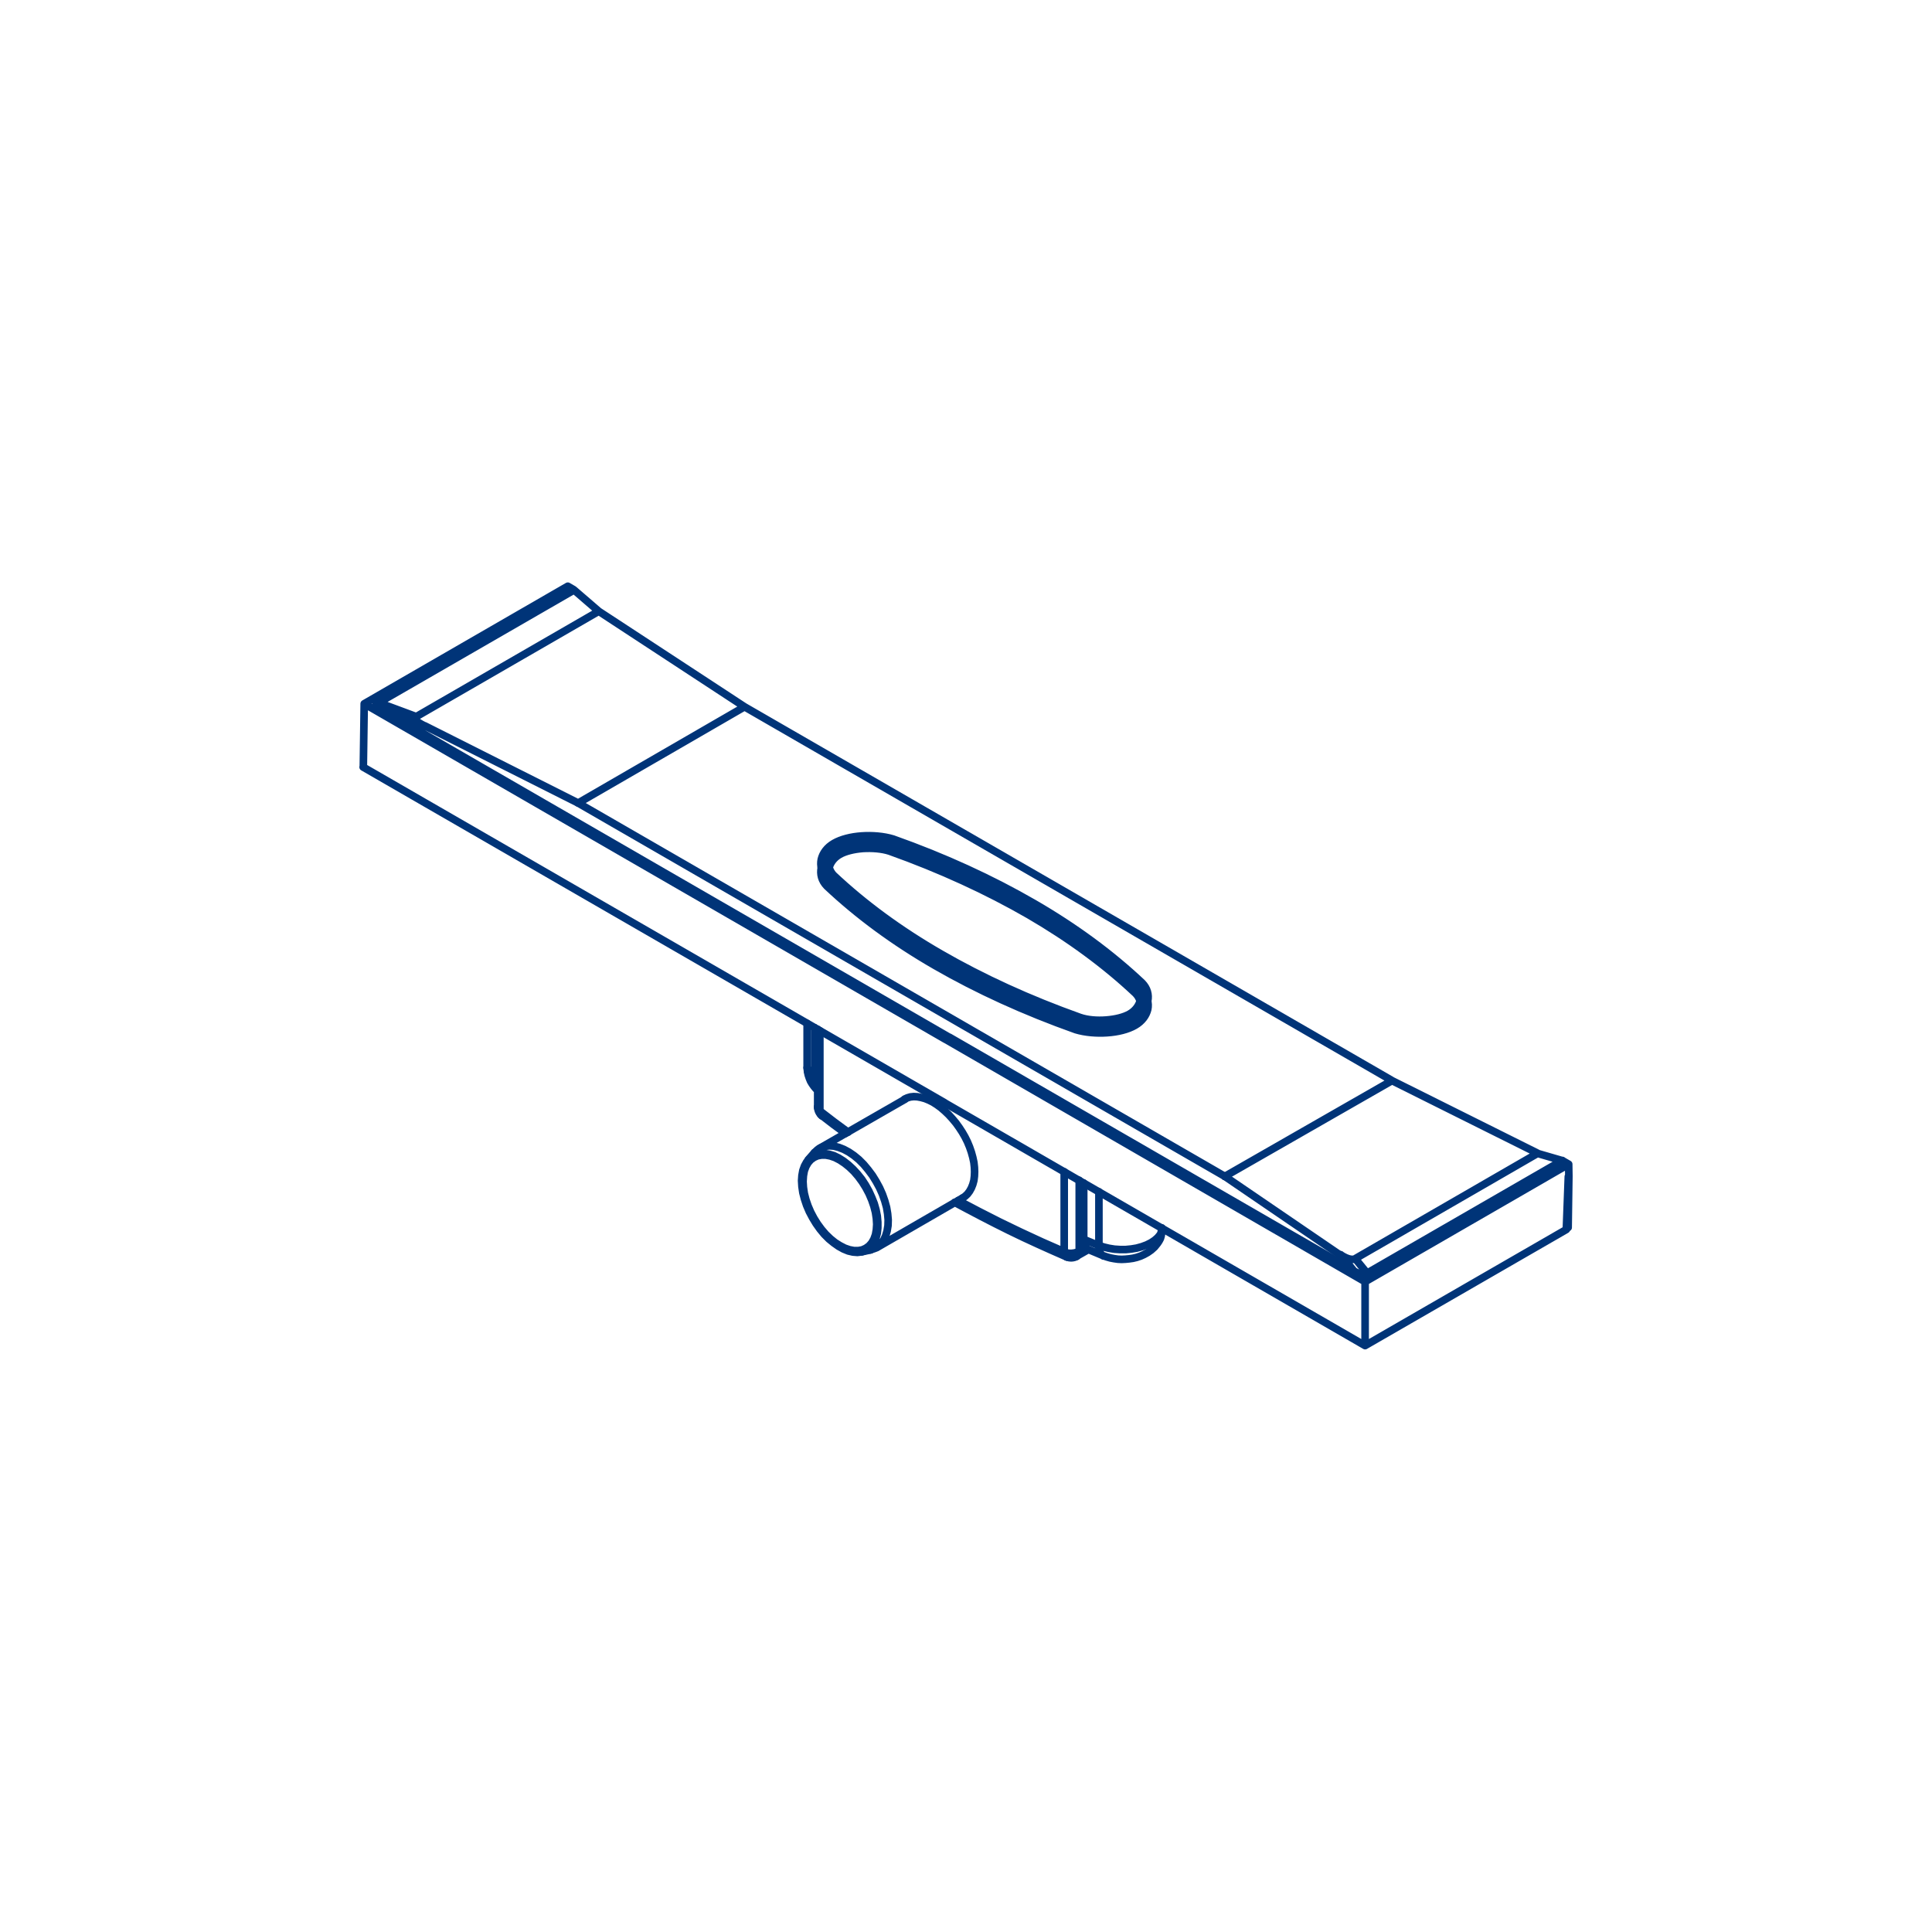<?xml version="1.0" encoding="UTF-8"?>
<!-- Generator: Adobe Illustrator 27.3.1, SVG Export Plug-In . SVG Version: 6.00 Build 0)  -->
<svg xmlns="http://www.w3.org/2000/svg" xmlns:xlink="http://www.w3.org/1999/xlink" version="1.1" id="Lager_1" x="0px" y="0px" viewBox="0 0 1080 1080" style="enable-background:new 0 0 1080 1080;" xml:space="preserve">
<style type="text/css">
	.st0{fill:none;stroke:#003478;stroke-width:4.252;stroke-linecap:round;stroke-linejoin:round;stroke-miterlimit:10;}
	.st1{fill:#003478;stroke:#003478;stroke-miterlimit:10;}
	.st2{enable-background:new    ;}
</style>
<g>
	<g>
		<path class="st0" d="M323.2,448.9l361.5,208.7 M614.3,696.2v-30 M605.8,692.8l8.5,3.5 M605.8,661.3v31.4 M596.2,702.6l-0.7-0.6    l-0.5-1l-0.1-1.3 M458.3,621l-0.7-0.7l-0.4-0.7l-0.1-0.8 M458.3,621l7.8,6l8,5.9 M458.3,576.2V621 M594.9,699.8V655 M535.7,671.1    l11.4,6l11.6,5.9l11.8,5.7l12.1,5.6l12.3,5.4 M537.9,669.8l1.5-1l1.4-1.3l1.2-1.6l1-1.8l0.8-2l0.6-2.2l0.3-2.4l0.1-2.5l-0.1-2.5    l-0.3-2.7l-0.6-2.8l-0.8-2.9l-1-2.9l-1.2-2.9l-1.4-2.8l-1.5-2.6l-1.7-2.6l-1.8-2.5l-2-2.4l-2.1-2.3l-2.2-2.1l-2.2-1.9l-2.2-1.6    l-2.2-1.4l-2.2-1.1l-2.2-0.9l-2.2-0.6l-2.1-0.4l-2-0.1l-1.9,0.2l-1.7,0.5l-1.5,0.7 M455.3,644.3l1.7-1.6l2-1.2l2.2-0.7l2.4-0.3    l2.6,0.2l2.7,0.7l2.8,1.1l2.8,1.5l2.8,1.9l2.8,2.3l2.7,2.7l2.5,3l2.4,3.2l2.1,3.4l1.9,3.5l1.6,3.6l1.3,3.7l1,3.6l0.6,3.6l0.3,3.4    l-0.1,3.2l-0.5,3l-0.8,2.7l-1.1,2.4l-1.5,2l-1.8,1.6l-2,1.2l-2.3,0.7 M448.1,660l0.2,3.3l0.5,3.4l0.9,3.5l1.2,3.6l1.5,3.5l1.8,3.4    l2,3.3l2.2,3.1l2.4,2.9l2.6,2.6l2.7,2.2l2.7,1.9l2.7,1.5l2.7,1.1l2.6,0.6l2.5,0.2l2.4-0.3l2.1-0.7l1.9-1.2l1.6-1.6l1.4-2l1-2.3    l0.7-2.7l0.3-2.9v-3.2l-0.3-3.4l-0.7-3.5l-1-3.5l-1.4-3.5l-1.6-3.5l-1.9-3.4l-2.1-3.2l-2.4-3l-2.5-2.7l-2.6-2.4l-2.7-2.1l-2.7-1.7    l-2.7-1.3l-2.7-0.8l-2.6-0.4l-2.4,0.1l-2.2,0.5l-2,1l-1.8,1.4l-1.5,1.8l-1.2,2.2l-0.9,2.5l-0.5,2.8L448.1,660z M448.9,660.5    l0.2,3.2l0.5,3.4l0.9,3.5l1.2,3.5l1.5,3.5l1.8,3.4l2,3.2l2.2,3l2.4,2.8l2.6,2.5l2.6,2.1l2.7,1.7l2.7,1.4l2.6,0.9l2.6,0.5h2.4    l2.2-0.4l2-0.9l1.8-1.3l1.5-1.7l1.2-2.1l0.9-2.5l0.5-2.8l0.2-3l-0.2-3.2l-0.5-3.4l-0.9-3.5l-1.2-3.5l-1.5-3.5l-1.8-3.4l-2-3.2    l-2.2-3l-2.4-2.8l-2.6-2.5l-2.6-2.1l-2.7-1.8l-2.7-1.4l-2.6-0.9l-2.6-0.5h-2.4l-2.2,0.4l-2,0.9l-1.8,1.3l-1.5,1.7l-1.2,2.1    l-0.9,2.4l-0.5,2.8L448.9,660.5z"></path>
		<path class="st0" d="M451.2,596.9l0.2,1.6l0.5,1.6l0.8,1.5l1.2,1.5l1.5,1.4 M455.4,604.5l1.7,1.4 M455.4,604.5v-30 M614.3,696.2    l2.7,0.9l2.9,0.7l3.1,0.5l3.1,0.2h3.2l3.1-0.3l3-0.5l2.9-0.8l2.7-1l2.4-1.2l2.1-1.4l1.7-1.5l1.4-1.7c0,0,1-2,0.9-3.7 M750.2,702.3    l-65.5-44.7v0.1"></path>
		<path class="st0" d="M608.4,698.5l-6.5,3.7 M457.1,609.6l-1.1-1.1l-1-1.2l-1-1.4l-0.9-1.5l-0.7-1.7l-0.6-1.8l-0.4-1.9l-0.1-2     M649.5,686.6c0.1,3.7-0.9,5.9-0.9,5.9l-0.7,1.3l-0.8,1.2l-1.7,2.1l-1.9,1.7l-2,1.4l-2,1.1l-2,0.9l-2.1,0.7l-2.1,0.5l-2.1,0.3    l-2.1,0.2L627,704l-2.1-0.1l-2.1-0.3l-2.1-0.4l-2.1-0.6l-2-0.7l-8.6-3.6 M451.2,596.9v-24.8 M596.2,702.6L588,699l-8-3.6l-8-3.7    l-7.9-3.8l-7.8-3.9l-7.6-3.9l-7.6-4l-7.5-4 M457.1,575.4v43.2 M505.9,614.5L458,642 M537.9,669.8L490,697.5 M481.6,699.8l5.2-1.1     M451.8,648.3l3.5-4 M459.5,623.8l-0.7-0.7l-0.4-1l-0.1-1.1 M601.9,702.3l0.7-0.7l0.4-1l0.2-1.3 M455.4,604.5l0.2,1.9l0.6,1.7    l0.9,1.4 M614.3,696.2l0.1,1.7l0.3,1.5l0.5,1.2l0.7,0.9l0.9,0.6 M607,697.2l0.4,0.5l0.3,0.4l0.5,0.4 M603.3,699.5l-1.2,0.5    l-1.4,0.4l-1.5,0.2h-1.5l-1.4-0.2L595,700 M607,697.2l-0.5-0.9l-0.4-1.1l-0.2-1.2l-0.1-1.3 M603.3,659.8v39.5l3.7-2.2"></path>
		<g>
			<path class="st0" d="M596.2,702.6c1.8,0.8,4,0.7,5.7-0.3"></path>
			<path class="st0" d="M232.7,400.6l-21-7.8 M320.9,329.8l13.8,11.9 M211.7,392.8l109.2-63 M320.5,329.5l0.4,0.3 M211.3,392.5     l0.4,0.3l-0.6,0.4l-0.3,0.4l-0.1,0.5l0.2,0.5l0.5,0.6l0.7,0.6l1,0.7l1.3,0.7 M203.6,393.4l-0.5,35.4 M214.5,397.3l22.9,8.5      M213.8,397.5l0.4-0.2l0.4-0.1 M214.5,397.3l316.2,182.6 M211.3,392.5l-0.6,0.4l-0.4,0.5l-0.1,0.6l0.2,0.6l0.4,0.6l0.7,0.7l1,0.7     l1.2,0.8 M213.8,397.5L530,580.2 M320.5,329.5l-3.1-1.8l-113.8,65.7l324.9,187.6 M211.3,392.5l109.2-63 M416.2,395.1l-93,53.8     l-85.8-43.2 M237.4,405.8l-1.9-1l-1.5-0.9l-1.1-0.8l-0.7-0.8l-0.3-0.6l0.1-0.6l0.5-0.5 M232.7,400.6l102-58.9l81.5,53.4     l361.7,208.8 M203,428.8l325.2,187.7 M777.9,604L777.9,604 M859.6,644.8l13.8,4 M757.6,703.6l6.6,8.1l109.2-63 M873.3,648.8     l0.4,0.2 M764.6,712l-0.4-0.2l-0.5,0.3l-0.4,0.1l-0.5,0.1H762l-0.9-0.1L760,712l-1.1-0.4l-2.1-1.1 M777.9,604L777.9,604     L777.9,604 M756.7,710.3l-7.2-8.9 M529.9,580.1l0.8-0.3 M530.7,579.8l226,130.5 M755.9,710.6l0.4-0.2l0.4-0.1 M849.9,650.3     l9.7-5.6L778,604l0,0 M757.6,703.6l92.3-53.3 M749.5,701.5l1.5,0.9l1.4,0.7l1.3,0.5l1.2,0.3l1.1,0.1l0.9-0.1l0.8-0.3      M763.1,716.5L528.4,580.9l1.5-0.8 M529.9,580.1l226,130.5 M764.6,712l-0.8,0.4l-0.9,0.2l-1,0.1l-1.1-0.1l-1.2-0.2l-1.2-0.4     l-1.3-0.6l-1.3-0.7 M764.6,712l109.2-63 M876.9,650.8l-3.1-1.8 M763.1,752.2v-35.7l113.8-65.7l0.1,6.7l-0.3,0.2l-1.1,29.6     L763.1,752.2l-235-135.7 M877,657.5L877,657.5l-0.4,28.7l-1,0.6 M684.7,657.6l93.4-53.5l0,0l-0.2-0.1l-0.1-0.1 M457.1,618.8     c0,2,0.9,3.8,2.5,5 M472.7,633.6l-6.7-4.9l-6.5-5"></path>
		</g>
	</g>
	<g>
		<g>
			<g>
				<path class="st0" d="M641.6,559.5c-0.8,3.4-3.1,6.7-7.1,9s-9.6,3.7-15.6,4.1c-5.9,0.4-12.2-0.1-17.5-1.7      c-28.7-10.2-55-22.2-78.6-35.8c-23.1-13.3-43.4-28.3-60.6-44.5c-3-3.1-3.8-6.7-3.1-10.2c0.8-3.4,3.1-6.7,7.1-9s9.6-3.7,15.5-4.1      c5.9-0.4,12.2,0.1,17.5,1.7c28.8,10.2,55.1,22.3,78.8,36c23,13.3,43.2,28.2,60.4,44.4C641.4,552.4,642.3,556.1,641.6,559.5z       M618.4,570.2c5.2-0.4,10-1.6,13.1-3.4c3.1-1.8,5.2-4.6,5.9-7.6c0.7-3-0.2-6.1-2.6-8.6c-17-16-37-30.7-59.7-43.9      c-23.4-13.5-49.5-25.5-77.8-35.6c-4.3-1.4-9.8-1.8-14.9-1.5c-5.2,0.4-10,1.6-13.1,3.4c-3.1,1.8-5.2,4.6-5.9,7.6      c-0.6,3,0.2,6.1,2.5,8.6c17,16,37.1,30.8,60,44c23.4,13.5,49.4,25.4,77.7,35.5C607.9,570.2,613.3,570.6,618.4,570.2"></path>
			</g>
		</g>
	</g>
	<g>
		<g>
			<g>
				<path class="st0" d="M641.6,564.2c-0.8,3.4-3.1,6.7-7.1,9s-9.6,3.7-15.6,4.1c-5.9,0.4-12.2-0.1-17.5-1.7      c-28.7-10.2-55-22.2-78.6-35.8c-23.1-13.3-43.4-28.3-60.6-44.5c-3-3.1-3.8-6.7-3.1-10.2c0.8-3.4,3.1-6.7,7.1-9s9.6-3.7,15.5-4.1      c5.9-0.4,12.2,0.1,17.5,1.7c28.8,10.2,55.1,22.3,78.8,36c23,13.3,43.2,28.2,60.4,44.4C641.4,557.1,642.3,560.8,641.6,564.2z       M618.4,574.9c5.2-0.4,10-1.6,13.1-3.4c3.1-1.8,5.2-4.6,5.9-7.6c0.7-3-0.2-6.1-2.6-8.6c-17-16-37-30.7-59.7-43.9      c-23.4-13.5-49.5-25.5-77.8-35.6c-4.3-1.4-9.8-1.8-14.9-1.5c-5.2,0.4-10,1.6-13.1,3.4c-3.1,1.8-5.2,4.6-5.9,7.6      c-0.6,3,0.2,6.1,2.5,8.6c17,16,37.1,30.8,60,44c23.4,13.5,49.4,25.4,77.7,35.5C607.9,574.8,613.3,575.3,618.4,574.9"></path>
			</g>
		</g>
	</g>
</g>
</svg>
